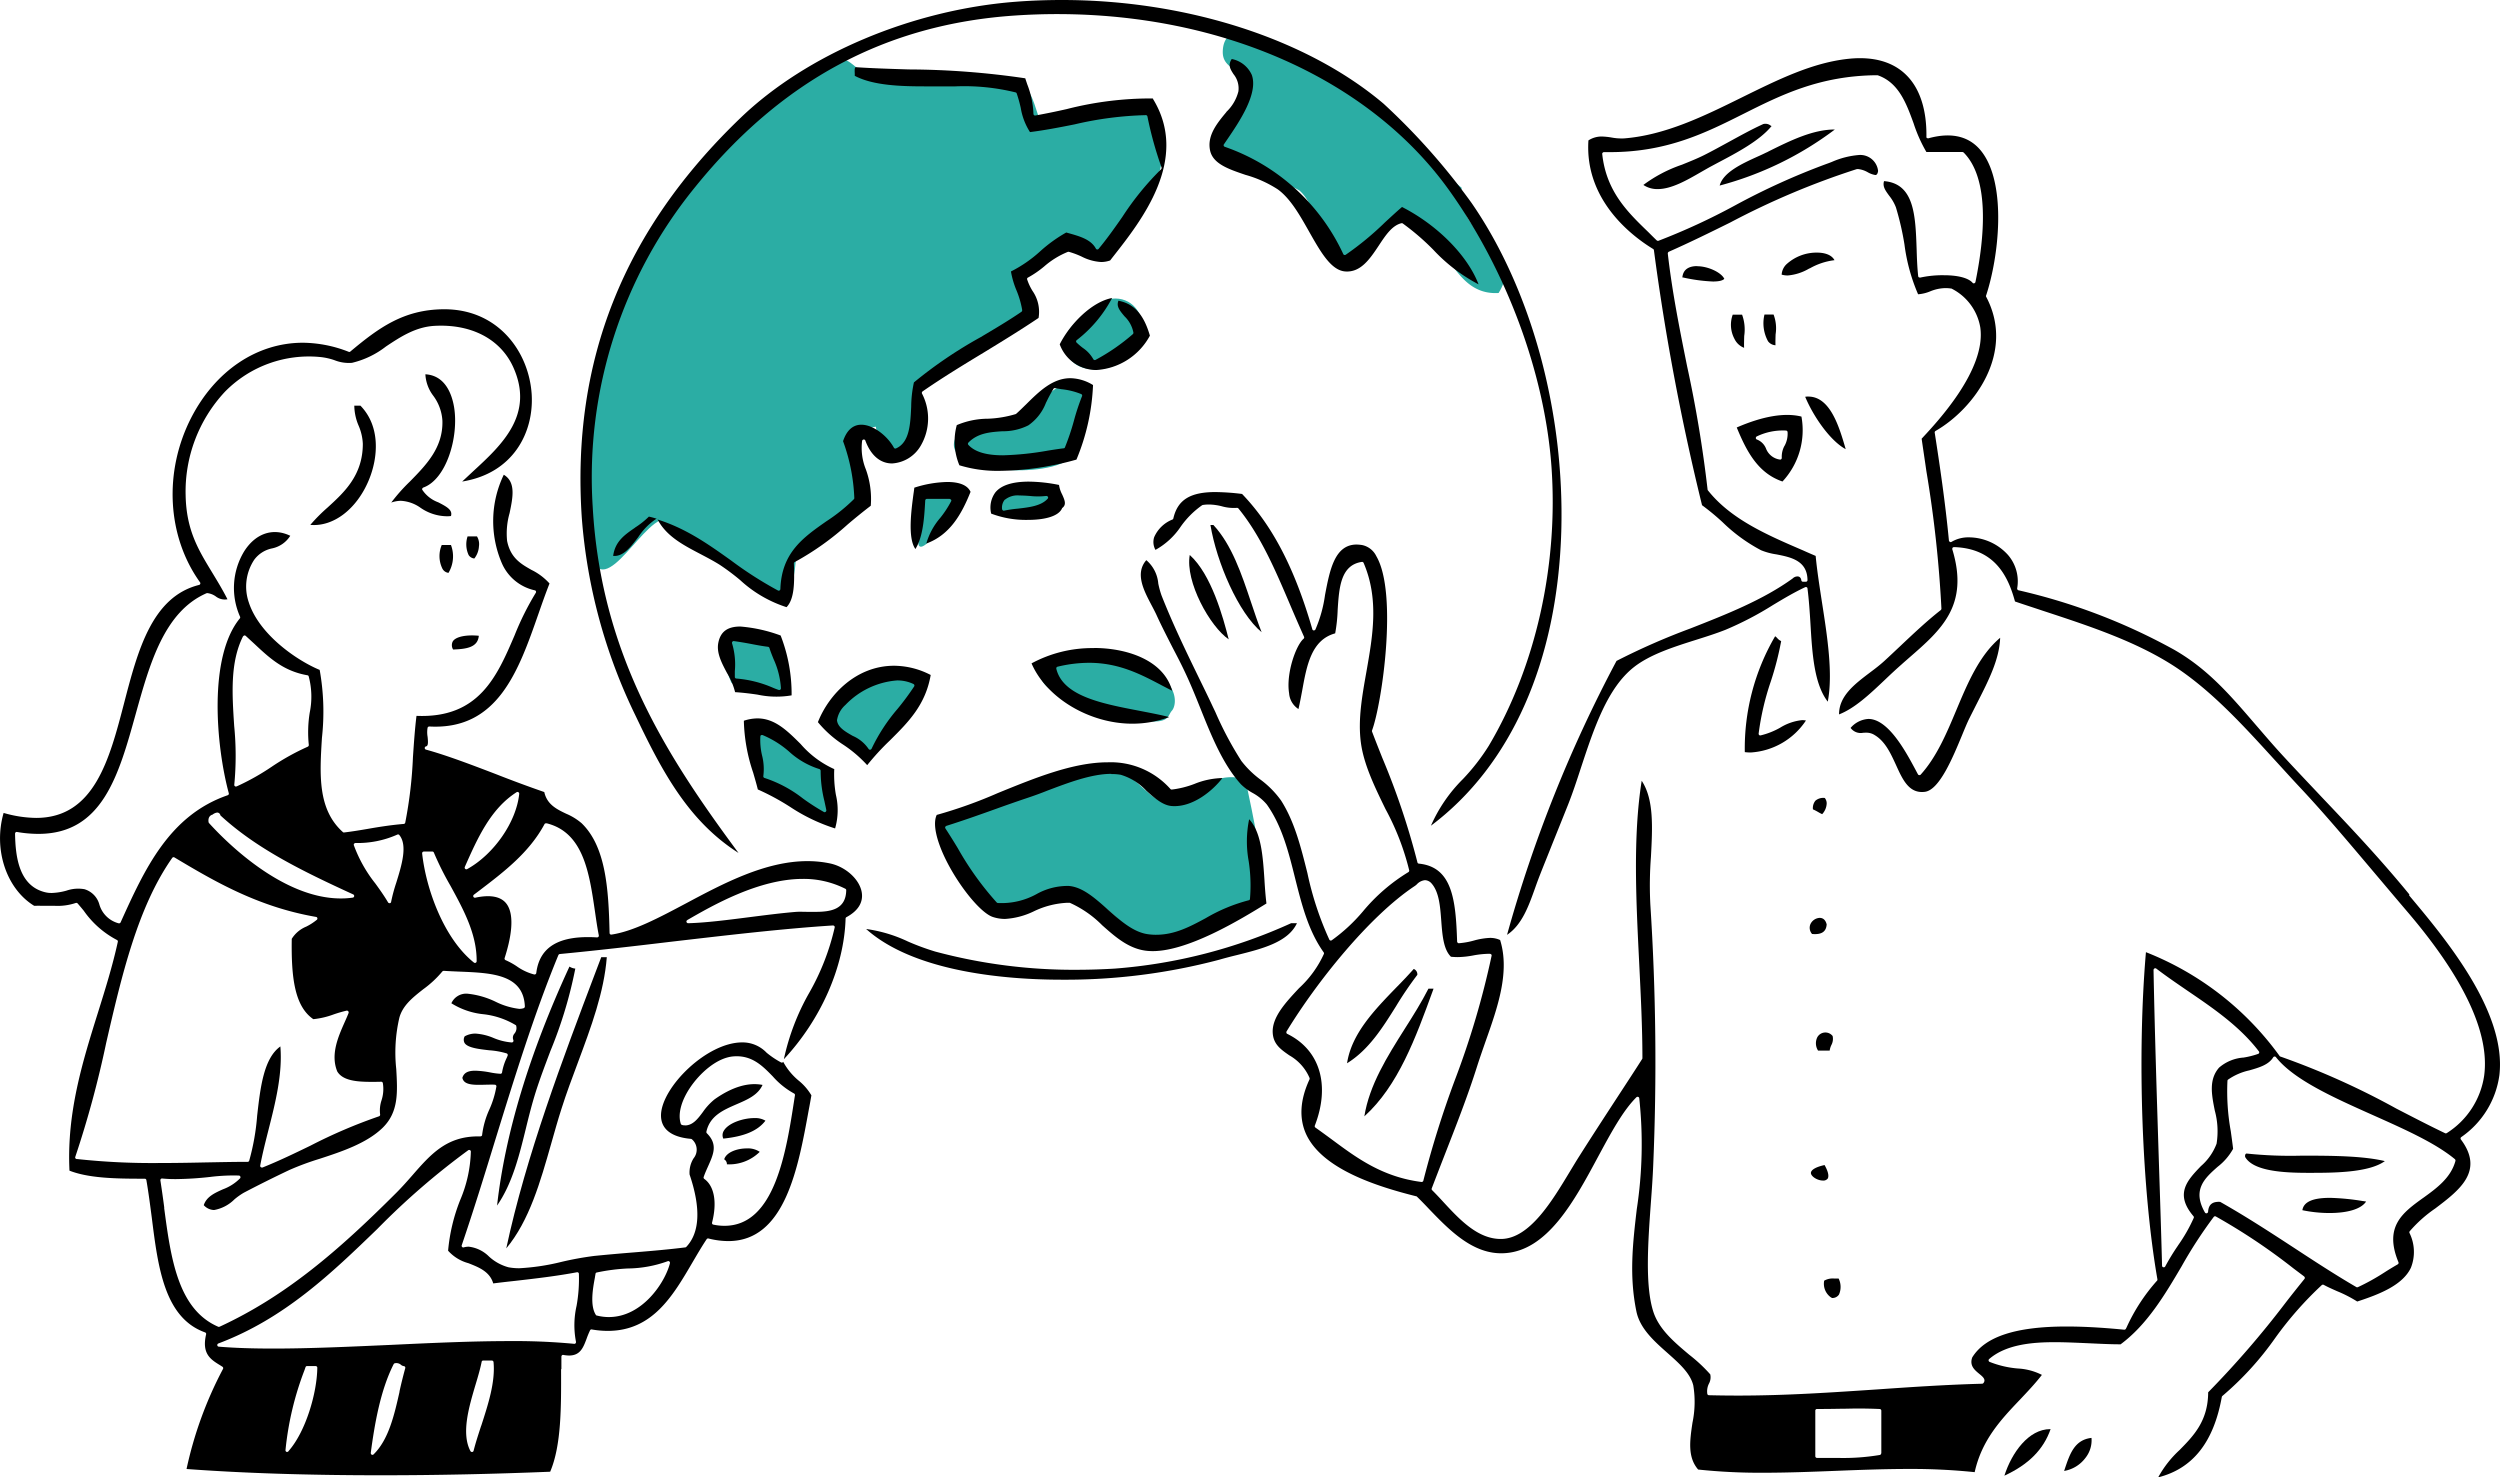 <svg xmlns="http://www.w3.org/2000/svg" width="320.939" height="189.641" viewBox="0 0 320.939 189.641">
    <path data-name="パス 643" d="M138.852 36.209c-6.1.365-6.6-7.666-11.681-9.491-3.924.654-4.259 6.206-8.031 5.476-3.042-.578-3.24-6.86-5.841-9.126-3.24-2.038-9.887-1.582-10.586-5.111-.624-3.133 3.422-5.248 4.381-8.4-.943-2.16-3.727-1.916-3.65-4.381.122-4.2 5.628-2.373 7.3.365a3 3 0 0 1 2.555 0c8.046 4.609 13.78 11.529 20.808 17.157-.822 6.484 8.293 7.822 4.745 13.511z" transform="translate(53.531 1.406)" style="fill:#2bada4;fill-rule:evenodd"/>
    <path data-name="パス 644" d="M106.061 8.74c.913 1.156 1.217 2.92 1.825 4.381 4.593-.517 8.153-2.069 13.507-1.825 5.81 6.829-1.749 14.252-4.746 18.982-2.723.167-3.879-1.232-5.476-2.19-2.282 1.369-4.32 2.981-6.571 4.381.228 1.719 1.384 2.51 1.46 4.381-3.346 4.928-9.811 6.738-13.872 10.951 3.1 6.51-4.487 11.955-5.476 4.381-1.293.167-1.993.928-2.92 1.46-.472 3.6 1.719 5.111 1.1 7.666-.852 3.438-6.434 3.97-8.4 6.571-.2 10.875-4.806 4-10.221.73-2.571-1.567-5.932-1.993-7.3-4.381-3.483 1.7-8.594 12.807-9.491.73-1.491-20.245 5.4-37.006 16.792-47.821 4.973-4.716 8.775-9.462 15.328-12.048 1.338-.532 2.373.913 3.65 1.825 7.027.517 14.8.289 20.808 1.825z" transform="translate(25.725 2.592)" style="fill:#2bada4;fill-rule:evenodd"/>
    <path data-name="パス 645" d="M95.844 25.218c2.555-.274 4.152 1.9 4.015 4.381-.274 5.171-11.088 7.1-9.856.365.259-1.4 4.487-4.593 5.841-4.746z" transform="translate(46.893 13.127)" style="fill:#2bada4;fill-rule:evenodd"/>
    <path data-name="パス 646" d="M97.473 33.464c-.928 2.814 1.1 6.358-2.555 8.761-3.711 2.434-18.237 1.323-13.507-4.015 2.282-1.08 4.3-.319 7.3-.365 2.479-1.688 4.73-7.681 8.761-4.381z" transform="translate(41.979 16.927)" style="fill:#2bada4;fill-rule:evenodd"/>
    <path data-name="パス 647" d="M68.94 60.623c-1.947 1.171-5.43.608-6.936-.73-.806-1.84-1.4-4.426-.365-6.206 3.726-1.825 9.096 2.069 7.301 6.936z" transform="translate(31.878 27.733)" style="fill:#2bada4;fill-rule:evenodd"/>
    <path data-name="パス 648" d="M81.407 58.406c-1.673 2.783-3.27 6.054-5.841 8.457-1.247 1.171-5.566-2.282-5.476-4.442.106-2.738 8.685-8.426 11.316-4.015z" transform="translate(36.568 29.585)" style="fill:#2bada4;fill-rule:evenodd"/>
    <path data-name="パス 649" d="M66.74 61.369c.608 5 8.624 2.373 6.571 11.256-2.205 1.323-3.148-2.053-4.746-2.981-1.08-.624-2.479-.365-3.285-1.1-1.491-1.354-2.084-3.879-2.19-6.571.639-1.065 1.688-.867 3.65-.593z" transform="translate(32.921 31.869)" style="fill:#2bada4;fill-rule:evenodd"/>
    <path data-name="パス 650" d="M107.945 69.206c3.894-.441 6.145-4.213 10.586-2.92.821 4.472 2.89 11.651 1.1 15.7-.9 2.008-8.974 6.282-12.046 5.841-3.65-.517-6.708-6.4-10.951-6.936-3.012-.38-6.358 2.327-9.491 1.825-2.494-.4-9-7.575-7.666-10.586.943-2.1 5.384-2.936 9.491-4.015 3.955-1.034 8.214-3.711 12.046-3.285 3.022.33 4.665 3.616 6.931 4.376z" transform="translate(41.363 33.752)" style="fill:#2bada4;fill-rule:evenodd"/>
    <path data-name="パス 651" d="m77.47 41.62 6.069.3s-6.069 8.928-6.069 5.993z" transform="translate(40.414 21.685)" style="fill:#2bada4;fill-rule:evenodd"/>
    <path data-name="パス 652" d="M84.18 44.355s-.426-2.783 2.023-3.012a24.263 24.263 0 0 1 5.111.183v1.719a8.219 8.219 0 0 1-7.134 1.11z" transform="translate(43.895 21.505)" style="fill:#2bada4;fill-rule:evenodd"/>
    <path data-name="パス 653" d="M88.32 56.634a16.625 16.625 0 0 1 11.453-.487c5.993 2.084 5.552 5.491 4.882 6.251-.669.745-.167 1.977-5.065 1.08-4.912-.897-14.084-3.802-11.27-6.844z" transform="translate(45.793 28.832)" style="fill:#2bada4;fill-rule:evenodd"/>
    <g data-name="グループ 382">
        <path data-name="パス 654" d="M200.429 68.279c.456-15.347-3.848-31.135-11.514-42.223a84.217 84.217 0 0 0-11.286-12.732C167.773 4.974 152.319 0 136.303 0c-1.993 0-4 .076-5.962.228-13.264 1.034-26.782 6.738-35.273 14.906C80.01 29.6 73.348 46.376 74.686 66.438a70 70 0 0 0 6.921 25.477c3.422 7.194 6.8 13.507 13.2 17.583C85.47 96.9 77.135 83.915 76.086 65.008a59 59 0 0 1 13.187-41.037C100.359 10.282 113.777 3.1 130.31 1.993a80.166 80.166 0 0 1 5.4-.183c21.325 0 40.124 8.426 50.27 22.541 7.392 10.282 12.32 23.561 13.187 35.516.913 12.655-2.023 25.751-8.061 35.9a26.6 26.6 0 0 1-3.3 4.244 19.474 19.474 0 0 0-4.108 5.989c10.3-7.727 16.229-21.1 16.731-37.736z"/>
        <path data-name="パス 655" d="M157.445 14.374c-1.171 1.415-2.51 3.012-2.1 4.943.365 1.719 2.388 2.4 4.548 3.133a15.013 15.013 0 0 1 4.137 1.856c1.643 1.186 2.86 3.361 4.046 5.46 1.43 2.525 2.783 4.928 4.593 5.08 1.993.167 3.179-1.582 4.32-3.3.882-1.338 1.719-2.6 2.92-2.89h.046a.164.164 0 0 1 .122.03 31.161 31.161 0 0 1 3.924 3.377 21.666 21.666 0 0 0 5.81 4.441c-1.4-3.681-5.263-7.605-9.826-9.932-.745.639-1.46 1.308-2.175 1.962a38.727 38.727 0 0 1-5.05 4.168.249.249 0 0 1-.183.03.216.216 0 0 1-.137-.122 26.255 26.255 0 0 0-15.21-13.765.242.242 0 0 1-.137-.137.194.194 0 0 1 .03-.183c.137-.2.289-.426.456-.669 1.491-2.19 3.985-5.856 3.118-8.244a3.578 3.578 0 0 0-2.571-2.038c-.517.776-.2 1.278.228 1.947a2.878 2.878 0 0 1 .624 2.221 5.473 5.473 0 0 1-1.551 2.631z"/>
        <path data-name="パス 656" d="m309.301 114.822-.639-.776c-3.62-4.35-7.179-8.107-10.632-11.742-1.643-1.749-3.361-3.544-5.065-5.4-1.217-1.323-2.312-2.616-3.392-3.863-3.285-3.818-6.115-7.134-10.434-9.613a76.716 76.716 0 0 0-20.017-7.651.23.23 0 0 1-.167-.243 5.179 5.179 0 0 0-1.186-4.3 6.808 6.808 0 0 0-4.974-2.251 4.251 4.251 0 0 0-2.266.578.183.183 0 0 1-.213 0 .235.235 0 0 1-.122-.167c-.472-4.943-1.186-9.75-1.825-13.856a.216.216 0 0 1 .107-.213c4.974-2.86 10.282-10.084 6.495-17.233a.164.164 0 0 1 0-.167c1.658-5.05 2.616-14.069-.456-18.3-1.506-2.084-3.863-2.723-6.951-1.871a.357.357 0 0 1-.183-.03.163.163 0 0 1-.076-.167c.046-3.422-.821-6.145-2.525-7.864-1.719-1.749-4.259-2.479-7.468-2.145-4.639.487-9.035 2.662-13.7 4.959-4.837 2.388-9.841 4.852-15.149 5.263a7.138 7.138 0 0 1-1.612-.122 8.673 8.673 0 0 0-1.217-.122 3.074 3.074 0 0 0-1.719.5c-.5 7.7 5.628 12.305 8.3 13.933a.22.22 0 0 1 .106.152 304.221 304.221 0 0 0 6.18 32.746 30.524 30.524 0 0 1 2.647 2.19 21.251 21.251 0 0 0 4.928 3.59 8.279 8.279 0 0 0 1.977.532c1.856.365 3.955.791 3.985 3.3a.208.208 0 0 1-.213.213h-.365a.213.213 0 0 1-.213-.183c-.046-.319-.213-.5-.5-.5a.879.879 0 0 0-.608.259c-3.8 2.753-8.548 4.624-13.126 6.419a87.359 87.359 0 0 0-9.491 4.168 173.964 173.964 0 0 0-14.054 35.166c1.916-1.278 2.768-3.681 3.6-6.008.2-.563.4-1.11.608-1.643.5-1.278 1.049-2.616 1.582-3.97.684-1.7 1.384-3.438 2.069-5.156.563-1.43 1.08-2.981 1.612-4.624 1.673-5.065 3.392-10.3 6.845-12.99 2.053-1.6 5.019-2.555 7.909-3.468 1.354-.426 2.647-.837 3.833-1.308a41.753 41.753 0 0 0 6.115-3.194c1.369-.821 2.677-1.6 4.092-2.266a.226.226 0 0 1 .2 0 .187.187 0 0 1 .106.167c.183 1.445.289 3 .38 4.517.228 3.8.456 7.712 2.221 10.008.684-3.574-.046-8.3-.761-12.868-.319-2.084-.624-4.046-.791-5.841-.532-.228-1.065-.456-1.6-.7-4.563-1.962-9.278-3.985-12.229-7.712a.164.164 0 0 1-.046-.106 159.833 159.833 0 0 0-2.631-15.834c-.928-4.624-1.9-9.4-2.479-14.465a.268.268 0 0 1 .122-.228c2.692-1.186 5.339-2.494 7.894-3.757a100.411 100.411 0 0 1 16.214-6.845 1 1 0 0 1 .213-.015 3.184 3.184 0 0 1 1.232.411 2.859 2.859 0 0 0 .958.35c.091 0 .289 0 .365-.517a2.3 2.3 0 0 0-2.418-2.053 10.769 10.769 0 0 0-3.5.882c-.259.106-.517.2-.73.274a89.466 89.466 0 0 0-11.7 5.308 82.564 82.564 0 0 1-9.841 4.548.247.247 0 0 1-.228-.046c-.365-.35-.715-.7-1.08-1.065-2.647-2.555-5.4-5.217-5.917-10.024a.181.181 0 0 1 .061-.167.218.218 0 0 1 .167-.076h.776c7.331 0 12.305-2.494 17.127-4.913s9.811-4.913 17.142-4.959h.076c2.707.928 3.681 3.59 4.624 6.175a18.792 18.792 0 0 0 1.643 3.681h4.624a.332.332 0 0 1 .152.061c3.377 3.377 2.692 10.906 1.521 16.625a.239.239 0 0 1-.152.167.188.188 0 0 1-.213-.061c-.548-.624-1.871-.973-3.7-.973a13.332 13.332 0 0 0-3.012.3.386.386 0 0 1-.183-.03.2.2 0 0 1-.091-.152c-.122-1.11-.167-2.312-.2-3.468-.152-4.32-.289-8.411-4.183-8.731-.213.7.183 1.217.669 1.886a5.594 5.594 0 0 1 .852 1.475 36.053 36.053 0 0 1 1.1 4.776 23.638 23.638 0 0 0 1.749 6.388 4.934 4.934 0 0 0 1.567-.38 5.4 5.4 0 0 1 1.916-.411 4.739 4.739 0 0 1 .791.061c.03 0 .061 0 .076.03a6.859 6.859 0 0 1 3.635 4.959c.761 5.384-5.4 12-7.529 14.282.2 1.4.411 2.783.608 4.168a153.862 153.862 0 0 1 1.932 17.644.281.281 0 0 1-.076.183c-1.719 1.339-3.483 3-5.187 4.609-.7.654-1.4 1.323-2.1 1.962-.548.5-1.171.973-1.84 1.475-1.947 1.475-3.955 3-3.939 5.354 2.023-.791 3.909-2.571 5.9-4.457.684-.654 1.4-1.323 2.145-1.977.3-.274.608-.532.913-.806 4.168-3.62 7.772-6.753 5.582-13.948a.3.3 0 0 1 .03-.2.265.265 0 0 1 .183-.091c5.278.167 6.966 3.8 7.833 6.981 1.156.4 2.342.776 3.514 1.171 6.16 2.023 12.533 4.107 17.6 7.59 4.487 3.088 8.366 7.347 12.123 11.468 1.065 1.156 2.145 2.358 3.24 3.529 3.179 3.377 6.373 7.179 9.765 11.195 1.339 1.582 2.707 3.209 4.122 4.867 7.255 8.5 10.586 15.575 9.871 21.02a10.519 10.519 0 0 1-4.806 7.407.214.214 0 0 1-.213.015c-2.129-1.019-4.228-2.114-6.267-3.164a98.4 98.4 0 0 0-14.876-6.677c-.046 0-.076-.046-.106-.076a38.579 38.579 0 0 0-17.157-13.324c-1.141 13.263-.532 30.481 1.475 42 0 .076 0 .137-.061.183a23.692 23.692 0 0 0-3.894 5.978l-.091.183a.243.243 0 0 1-.213.122c-1.856-.183-4.639-.411-7.392-.411-6.51 0-10.48 1.293-12.123 3.97-.38 1.065.319 1.627.928 2.129.411.335.882.715.5 1.171a.244.244 0 0 1-.167.076c-4.593.122-9.1.426-13.461.73-5.719.38-11.621.791-17.826.791-1.278 0-2.54-.015-3.772-.046a.213.213 0 0 1-.213-.183 2.189 2.189 0 0 1 .213-1.308 1.694 1.694 0 0 0 .167-1.186 20.013 20.013 0 0 0-2.707-2.525c-1.9-1.6-3.879-3.255-4.609-5.537-1.065-3.346-.684-8.807-.3-14.085.122-1.627.228-3.148.289-4.609a313.657 313.657 0 0 0-.365-33.554 48.218 48.218 0 0 1 .076-6.114c.2-3.787.4-7.377-1.186-9.78-1.141 7.179-.715 15.454-.319 23.454.2 4.061.411 8.259.411 12.138a.183.183 0 0 1-.03.122c-.867 1.369-1.916 2.966-3.057 4.715-1.506 2.312-3.209 4.913-4.974 7.7-.4.624-.806 1.308-1.232 2.008-2.312 3.833-5.171 8.609-8.807 8.685h-.091c-2.966 0-5.308-2.525-7.362-4.746-.5-.548-.989-1.065-1.445-1.521a.212.212 0 0 1-.047-.229 739.18 739.18 0 0 1 1.627-4.213c1.46-3.742 2.981-7.605 4.2-11.468.335-1.05.715-2.129 1.08-3.179 1.551-4.381 3.149-8.913 1.871-13.02a3.051 3.051 0 0 0-1.308-.274 9.04 9.04 0 0 0-2.038.335 10.228 10.228 0 0 1-1.947.35.176.176 0 0 1-.152-.061.29.29 0 0 1-.076-.152c-.167-5.415-.639-9.582-4.913-10.008a.194.194 0 0 1-.183-.167 95.234 95.234 0 0 0-4.517-13.431c-.441-1.11-.882-2.221-1.308-3.346a.259.259 0 0 1 0-.152c1.278-3.453 3.331-17.629.548-22.374a2.615 2.615 0 0 0-1.84-1.43 5.7 5.7 0 0 0-.684-.061c-2.829 0-3.453 3.285-4.061 6.48a16.871 16.871 0 0 1-1.232 4.426.243.243 0 0 1-.213.122.2.2 0 0 1-.183-.152c-2.251-7.8-5.126-13.324-9.02-17.37a29.683 29.683 0 0 0-3.422-.243c-3.24 0-4.852 1-5.4 3.377a.2.2 0 0 1-.122.152 4.277 4.277 0 0 0-2.342 2.266 2.056 2.056 0 0 0 .167 1.627 9.352 9.352 0 0 0 3.24-2.981 11.27 11.27 0 0 1 2.753-2.753c.03 0 .046-.03.076-.03a5.23 5.23 0 0 1 .821-.061 7.236 7.236 0 0 1 1.627.228 5.566 5.566 0 0 0 1.947.2.252.252 0 0 1 .183.076c2.86 3.483 4.776 8 6.632 12.351a237.061 237.061 0 0 0 1.795 4.122.216.216 0 0 1-.061.259c-.989.852-2.266 4.472-1.856 7a2.638 2.638 0 0 0 1.2 2.023c.183-.776.335-1.612.487-2.418.578-3.179 1.171-6.464 4.228-7.3a20.542 20.542 0 0 0 .319-3.012c.183-2.829.365-5.749 3.1-6.16a.213.213 0 0 1 .228.122c2.008 4.67 1.171 9.385.365 13.963-.563 3.179-1.1 6.175-.715 9.1.365 2.814 1.795 5.734 3.164 8.548a32.72 32.72 0 0 1 3.042 7.864.226.226 0 0 1-.106.228 23.3 23.3 0 0 0-5.841 5.05 21.891 21.891 0 0 1-4 3.7.211.211 0 0 1-.167.03.243.243 0 0 1-.137-.106 40.659 40.659 0 0 1-2.814-8.533c-.852-3.407-1.658-6.616-3.377-9.324a12.03 12.03 0 0 0-2.692-2.723 12.363 12.363 0 0 1-2.418-2.373 44.547 44.547 0 0 1-3.331-6.267l-.335-.7c-.593-1.278-1.217-2.54-1.84-3.818-1.612-3.316-3.27-6.738-4.73-10.434a11.169 11.169 0 0 1-.426-1.551 4.411 4.411 0 0 0-1.536-3c-1.491 1.7-.3 3.924.639 5.719.228.426.441.837.624 1.217.639 1.415 1.4 2.89 2.129 4.32.517.989 1.05 2.008 1.506 2.981.715 1.491 1.384 3.133 2.023 4.73 1.43 3.574 2.92 7.286 5.248 9.826a6.866 6.866 0 0 0 1.46 1.08 6.344 6.344 0 0 1 1.84 1.491c1.962 2.753 2.814 6.175 3.635 9.476.837 3.316 1.688 6.738 3.666 9.506a.225.225 0 0 1 .03.2 13.634 13.634 0 0 1-3.194 4.4c-1.719 1.84-3.5 3.742-3.377 5.749.091 1.46 1.034 2.114 2.129 2.875a6.062 6.062 0 0 1 2.6 2.905.312.312 0 0 1 0 .167c-1.247 2.677-1.369 5.08-.4 7.134 2.129 4.441 9.08 6.632 14.115 7.894a.125.125 0 0 1 .091.061c.487.471.989.989 1.491 1.521 2.662 2.768 5.7 5.917 9.658 5.719 5.567-.259 9.035-6.708 12.092-12.4 1.643-3.042 3.179-5.9 4.913-7.62a.212.212 0 0 1 .228-.046.2.2 0 0 1 .137.183 55.2 55.2 0 0 1-.319 14.237c-.517 4.4-.989 8.563-.046 13.126.456 2.19 2.251 3.787 3.985 5.324 1.506 1.339 2.936 2.6 3.316 4.168a13.06 13.06 0 0 1-.106 4.791c-.335 2.266-.654 4.411.73 6.008a75.271 75.271 0 0 0 8.35.411c3.072 0 6.251-.122 9.324-.243 3.088-.122 6.267-.243 9.369-.243a78.717 78.717 0 0 1 8.457.411c.913-4.137 3.392-6.769 5.8-9.293.958-1.019 1.962-2.069 2.829-3.194a7.723 7.723 0 0 0-3.1-.821 12.582 12.582 0 0 1-3.62-.852.219.219 0 0 1-.046-.365c2.221-1.916 5.673-2.16 8.426-2.16 1.415 0 2.905.076 4.335.137 1.354.061 2.768.137 4.107.137 3.407-2.525 5.673-6.343 7.848-10.039a57.515 57.515 0 0 1 4.107-6.312.213.213 0 0 1 .274-.061 77.541 77.541 0 0 1 9.978 6.677l1.354 1.019a.541.541 0 0 1 .091.152.218.218 0 0 1-.046.167c-.806 1-1.612 2.008-2.4 3.027a121.058 121.058 0 0 1-9.963 11.529c-.015 3.681-1.871 5.582-3.666 7.407a13.683 13.683 0 0 0-2.753 3.514c4.441-1.126 7.118-4.5 8.168-10.313a.247.247 0 0 1 .076-.137 39.674 39.674 0 0 0 6.769-7.423 45.468 45.468 0 0 1 5.993-6.814.234.234 0 0 1 .243-.03c.548.3 1.156.563 1.734.821a16.378 16.378 0 0 1 2.571 1.323c2.8-.913 5.825-2.084 6.89-4.335a5.509 5.509 0 0 0-.183-4.472.214.214 0 0 1 .03-.213 16.985 16.985 0 0 1 3.27-2.92c3.118-2.358 6.343-4.806 3.3-8.868a.219.219 0 0 1 .046-.3 11.569 11.569 0 0 0 4.9-7.97c.928-8.107-6.905-17.477-11.59-23.059zm-126.576 36.747a.228.228 0 0 1-.213.167h-.03c-5-.639-8.274-3.057-11.453-5.415-.7-.517-1.43-1.049-2.16-1.567a.217.217 0 0 1-.076-.259c2.008-5.2.654-9.719-3.544-11.773a.194.194 0 0 1-.106-.137.3.3 0 0 1 .015-.167c3.818-6.282 10.6-14.8 16.488-18.693a2.329 2.329 0 0 0 .243-.2 1.631 1.631 0 0 1 1.049-.532 1.166 1.166 0 0 1 .821.4c.989 1.1 1.126 2.981 1.262 4.791s.274 3.7 1.247 4.639a8.8 8.8 0 0 0 .882.046 11.579 11.579 0 0 0 1.977-.213 11.977 11.977 0 0 1 2.038-.213h.106a.471.471 0 0 1 .167.076.2.2 0 0 1 .046.183 108.4 108.4 0 0 1-4.7 15.91 126.563 126.563 0 0 0-4.059 12.945zm58.772 35a.228.228 0 0 1-.167.213 28.247 28.247 0 0 1-5.384.38h-2.692a.221.221 0 0 1-.213-.228v-5.841a.208.208 0 0 1 .213-.213c1.2 0 2.145-.015 3-.03.761 0 1.46-.03 2.205-.03.913 0 1.825.015 2.844.061a.218.218 0 0 1 .213.213v5.476zm38.1-26.663a28.872 28.872 0 0 0-1.628 2.662.2.2 0 0 1-.2.122h-.046a.211.211 0 0 1-.167-.2c-.106-4.152-.259-8.7-.411-13.415-.259-8.183-.532-16.625-.684-24.549a.237.237 0 0 1 .122-.2.206.206 0 0 1 .228.015c1.308 1 2.723 1.962 4.076 2.89 3.285 2.236 6.662 4.548 9.1 7.742a.166.166 0 0 1 .03.183.186.186 0 0 1-.122.137 10.848 10.848 0 0 1-1.871.472 5.375 5.375 0 0 0-3.149 1.293c-1.339 1.536-.958 3.468-.548 5.521a10.1 10.1 0 0 1 .228 4.244 7.1 7.1 0 0 1-2.008 2.875c-1.749 1.825-3.407 3.559-.958 6.434a.208.208 0 0 1 .03.228 20.675 20.675 0 0 1-2.038 3.559zm31.485-6.13c-2.616 1.886-5.08 3.666-3.179 8.259a.219.219 0 0 1-.091.274c-.578.335-1.156.684-1.7 1.034a28.376 28.376 0 0 1-3.422 1.9c-.03 0-.061.015-.091.015a.145.145 0 0 1-.106-.03c-2.768-1.612-5.46-3.377-8.061-5.08-3.027-1.977-6.16-4.016-9.415-5.856-.989-.061-1.491.335-1.551 1.262a.225.225 0 0 1-.167.2.213.213 0 0 1-.243-.106c-1.673-2.92 0-4.411 1.628-5.856a7.488 7.488 0 0 0 1.993-2.312c-.091-.776-.2-1.536-.3-2.266a28.657 28.657 0 0 1-.426-6.464.211.211 0 0 1 .076-.152 7.607 7.607 0 0 1 2.723-1.186c1.278-.365 2.479-.715 3.072-1.673a.214.214 0 0 1 .35-.03c2.3 2.92 7.468 5.217 12.472 7.453 4.122 1.84 8 3.574 10.5 5.643a.251.251 0 0 1 .076.228c-.593 2.175-2.388 3.483-4.137 4.746z"/>
        <path data-name="パス 657" d="M81.516 67.746c-1.308.9-2.555 1.749-2.8 3.62 1.308.106 2.236-1.126 3.209-2.4a8.235 8.235 0 0 1 2.3-2.342.116.116 0 0 0 .076-.03 9.666 9.666 0 0 0-1-.274 10.737 10.737 0 0 1-1.804 1.426z"/>
        <path data-name="パス 658" d="M148.091 12.639a43.464 43.464 0 0 0-11.164 1.369 93.156 93.156 0 0 1-4.015.821.218.218 0 0 1-.167-.046.244.244 0 0 1-.076-.167 11.645 11.645 0 0 0-.806-3.818c-.076-.243-.167-.487-.243-.745a104.859 104.859 0 0 0-14.953-1.14c-2.494-.076-4.852-.152-6.8-.289-.137.015-.167.243-.137.791v.319c2.359 1.248 5.916 1.354 9.066 1.354h3.863a27.582 27.582 0 0 1 7.727.776.206.206 0 0 1 .137.137 17.469 17.469 0 0 1 .517 1.856 8.211 8.211 0 0 0 1.186 3.1c1.84-.228 3.818-.608 5.719-.989a44.5 44.5 0 0 1 9.157-1.186.211.211 0 0 1 .2.167 46.843 46.843 0 0 0 1.81 6.54.245.245 0 0 1-.061.243 36.416 36.416 0 0 0-4.975 6.122c-.958 1.369-1.962 2.8-3.042 4.092a.185.185 0 0 1-.183.076.187.187 0 0 1-.167-.106c-.639-1.186-2.069-1.582-3.59-2.008l-.213-.061a18.588 18.588 0 0 0-3.3 2.373 16.874 16.874 0 0 1-3.8 2.631 11.039 11.039 0 0 0 .715 2.434 11.72 11.72 0 0 1 .73 2.525.276.276 0 0 1-.091.213c-1.688 1.156-3.5 2.221-5.263 3.27a56.252 56.252 0 0 0-8.548 5.8 15.3 15.3 0 0 0-.35 3.133c-.106 2.251-.213 4.578-1.947 5.339a.214.214 0 0 1-.274-.091c-.761-1.415-2.586-2.951-4.183-2.951-1.08 0-1.886.73-2.342 2.114a23.855 23.855 0 0 1 1.445 7.3.2.2 0 0 1-.061.152 22.01 22.01 0 0 1-3.544 2.844c-2.951 2.069-5.734 4.015-5.886 8.685a.232.232 0 0 1-.106.183.212.212 0 0 1-.213 0 48.819 48.819 0 0 1-6.008-3.848c-2.814-2.008-5.719-4.092-9.446-5.263.015.015.03.046.046.061 1.141 2.129 3.331 3.255 5.445 4.365.837.441 1.719.9 2.51 1.4a28.933 28.933 0 0 1 2.6 1.947 15.968 15.968 0 0 0 5.962 3.483c1.019-1.049 1.034-3.164.943-5.6a.2.2 0 0 1 .122-.2 35.619 35.619 0 0 0 6.784-4.822 75.8 75.8 0 0 1 2.966-2.4 11.133 11.133 0 0 0-.639-4.685 7.3 7.3 0 0 1-.472-3.65.229.229 0 0 1 .2-.167.2.2 0 0 1 .213.137c.7 1.9 1.916 2.936 3.438 2.936a4.562 4.562 0 0 0 3.666-2.266 6.925 6.925 0 0 0 .167-6.708.238.238 0 0 1 .076-.274c2.525-1.749 5.217-3.392 7.833-4.974 2.342-1.43 4.776-2.92 7.058-4.457a4.709 4.709 0 0 0-.776-3.468 6.8 6.8 0 0 1-.684-1.46.2.2 0 0 1 .106-.259 12.821 12.821 0 0 0 2.1-1.445 10.774 10.774 0 0 1 3.027-1.856h.122a10.89 10.89 0 0 1 1.627.608 6.285 6.285 0 0 0 2.51.7 3.486 3.486 0 0 0 1.156-.2l.319-.411c3.726-4.73 9.947-12.609 5.156-20.366z"/>
        <path data-name="パス 659" d="M227.245 16.077a1.091 1.091 0 0 0-.882-.152c-1.475.669-2.981 1.506-4.457 2.312-1.034.563-2.1 1.156-3.164 1.688-.913.456-1.886.837-2.814 1.217a17.928 17.928 0 0 0-4.959 2.6 3.187 3.187 0 0 0 1.84.532c1.78 0 3.772-1.156 5.537-2.175.456-.259.9-.517 1.293-.73l.882-.472c2.54-1.338 5.4-2.86 6.905-4.715a2.04 2.04 0 0 1-.183-.091z"/>
        <path data-name="パス 660" d="M226.788 19.561a29.2 29.2 0 0 1-1.171.548c-1.977.9-4.4 2.008-4.852 3.711a42.715 42.715 0 0 0 14.784-7.194h-.03c-2.783 0-5.673 1.415-8.457 2.8l-.259.137z"/>
        <path data-name="パス 661" d="M232.31 34.466a8.441 8.441 0 0 1 3.194-1.065c-.471-.882-1.7-.973-2.251-.973a5.729 5.729 0 0 0-3.939 1.521 2.017 2.017 0 0 0-.593 1.308 2.757 2.757 0 0 0 .791.106 6.459 6.459 0 0 0 2.783-.913z"/>
        <path data-name="パス 662" d="M217.86 34.162c-.806 0-1.78.259-1.886 1.46h.091a21.437 21.437 0 0 0 3.833.517c.761 0 1.278-.122 1.46-.35-.4-.821-2.084-1.612-3.483-1.612z"/>
        <path data-name="パス 663" d="M143.588 38.589c-.3.7.106 1.232.776 2.023a3.916 3.916 0 0 1 1.141 2.1.252.252 0 0 1-.076.183 25.792 25.792 0 0 1-4.795 3.309.165.165 0 0 1-.167 0 .174.174 0 0 1-.119-.1 4.237 4.237 0 0 0-1.323-1.43 8.708 8.708 0 0 1-.821-.7.218.218 0 0 1-.061-.152.211.211 0 0 1 .076-.152 16.579 16.579 0 0 0 4.548-5.415c-2.6.487-5.4 3.316-6.723 5.947a5 5 0 0 0 4.685 3.3 8.4 8.4 0 0 0 6.89-4.411c-.791-2.723-2.008-4.076-4.031-4.487z"/>
        <path data-name="パス 664" d="M72.07 175.754v-1.6a.244.244 0 0 1 .076-.167.19.19 0 0 1 .183-.046 4.246 4.246 0 0 0 .715.076c1.445 0 1.825-1 2.266-2.175a11.137 11.137 0 0 1 .441-1.065.2.2 0 0 1 .228-.106 12.071 12.071 0 0 0 2.038.183c5.749 0 8.366-4.487 10.906-8.837.608-1.034 1.186-2.023 1.795-2.936a.217.217 0 0 1 .228-.091 10.447 10.447 0 0 0 2.555.335c7.27 0 8.959-9.354 10.328-16.868.122-.624.228-1.247.335-1.84a7.01 7.01 0 0 0-1.627-1.886 8.221 8.221 0 0 1-1.993-2.418.183.183 0 0 1-.076.076.226.226 0 0 1-.2 0 11.249 11.249 0 0 1-1.856-1.247 4.264 4.264 0 0 0-3.133-1.323c-4.533 0-10.252 5.673-10.419 9.233-.076 1.825 1.247 2.92 3.833 3.149a.273.273 0 0 1 .137.061 1.749 1.749 0 0 1 .213 2.434 3.421 3.421 0 0 0-.517 2.084c1.46 4.3 1.323 7.453-.426 9.293a.188.188 0 0 1-.122.061c-2.053.259-4.152.441-6.373.624-1.7.137-3.468.289-5.308.472a40.17 40.17 0 0 0-4.2.761 28.513 28.513 0 0 1-5.445.821 7.51 7.51 0 0 1-1.369-.122 6.007 6.007 0 0 1-2.51-1.384 4.372 4.372 0 0 0-2.6-1.262 2.316 2.316 0 0 0-.639.091.213.213 0 0 1-.259-.274c1.506-4.426 2.936-9.05 4.3-13.507 2.464-7.97 5-16.214 8.107-23.743a.242.242 0 0 1 .183-.137c4.609-.441 9.476-1 14.191-1.567 7.073-.821 14.389-1.688 20.868-2.1a.252.252 0 0 1 .183.076.2.2 0 0 1 .046.183 30.651 30.651 0 0 1-3.255 8.366 29.857 29.857 0 0 0-3.27 8.548c4.776-5.126 7.742-11.864 7.925-18.054a.211.211 0 0 1 .106-.183c1.475-.791 2.16-1.871 1.977-3.133-.243-1.688-2.053-3.346-4.107-3.772a13.9 13.9 0 0 0-2.89-.289c-5.384 0-10.8 2.875-15.56 5.415-3.468 1.84-6.738 3.59-9.582 4.015a.21.21 0 0 1-.243-.213c-.122-5.719-.5-11.1-3.59-14.085a7.527 7.527 0 0 0-1.977-1.217c-1.217-.578-2.464-1.186-2.814-2.783a160.802 160.802 0 0 1-6.206-2.3c-3.133-1.2-6.373-2.434-8.989-3.149a.21.21 0 0 1-.152-.213.2.2 0 0 1 .167-.2c.289-.061.274-.517.2-1.232a3.35 3.35 0 0 1 0-1.171.229.229 0 0 1 .213-.152c8.791.487 11.453-7.118 14.024-14.48.472-1.354.928-2.647 1.415-3.879a7.617 7.617 0 0 0-2.327-1.749c-1.308-.745-2.677-1.506-3.118-3.711a9.508 9.508 0 0 1 .319-3.574c.426-2.038.821-3.985-.745-4.928a13.71 13.71 0 0 0-.274 11.3 6.014 6.014 0 0 0 4.233 3.535.2.2 0 0 1 .167.122.227.227 0 0 1-.015.2 35.844 35.844 0 0 0-2.723 5.46c-2.251 5.245-4.563 10.675-12.594 10.339-.213 1.7-.335 3.544-.456 5.308a55.439 55.439 0 0 1-.989 8.4.213.213 0 0 1-.2.167c-1.627.137-3.164.38-4.639.639-.973.167-1.977.335-3.012.456a.181.181 0 0 1-.167-.061c-3.24-2.92-2.966-7.362-2.677-12.077A30.413 30.413 0 0 0 41.039 86c-2.844-1.171-7.742-4.487-9.1-8.67a6.232 6.232 0 0 1 .7-5.476 3.779 3.779 0 0 1 2.251-1.445 3.632 3.632 0 0 0 2.373-1.627c-2.245-1.083-4.48-.29-5.93 2.017a9.07 9.07 0 0 0-.517 8.366.208.208 0 0 1-.03.228c-4.076 4.974-3.042 16.412-1.415 22.435a.212.212 0 0 1-.137.259c-7.544 2.6-10.693 9.567-13.75 16.321a.226.226 0 0 1-.259.122 3.5 3.5 0 0 1-2.464-2.4 2.83 2.83 0 0 0-1.916-1.977 4.612 4.612 0 0 0-2.312.183 7.881 7.881 0 0 1-1.9.3 3.262 3.262 0 0 1-.882-.106c-3.282-.831-3.769-4.453-3.818-7.511a.244.244 0 0 1 .076-.167.19.19 0 0 1 .183-.046 16.029 16.029 0 0 0 2.738.243c8.214 0 10.3-7.5 12.5-15.423 1.795-6.434 3.65-13.1 9.08-15.469.03 0 .076-.03.106-.015a2.307 2.307 0 0 1 1.11.441 1.88 1.88 0 0 0 1.475.35c-.654-1.293-1.338-2.4-1.993-3.483-1.764-2.905-3.285-5.4-3.377-9.856a18.771 18.771 0 0 1 5.05-13.309 15.1 15.1 0 0 1 12.335-4.441 8 8 0 0 1 1.734.4 4.988 4.988 0 0 0 2.236.335 11.405 11.405 0 0 0 4.365-2.1c1.856-1.232 3.787-2.51 6.236-2.647 4.715-.259 8.426 1.688 10.069 5.232 2.814 6.13-1.415 10.039-5.156 13.476q-.707.662-1.369 1.278c6.54-1.05 9.2-6.282 8.928-11.134-.319-5.46-4.259-10.982-11.21-10.982h-.167c-5.1.061-8.274 2.388-11.91 5.43a.184.184 0 0 1-.213.03 16.4 16.4 0 0 0-5.877-1.163c-5.886 0-11.24 3.6-14.343 9.643-3.544 6.921-3.1 15.21 1.141 21.112a.233.233 0 0 1 .03.2.229.229 0 0 1-.152.137c-6.069 1.521-7.879 8.457-9.628 15.18-1.886 7.242-3.833 14.728-11.297 14.728a15.454 15.454 0 0 1-4.168-.639c-1.338 4.624.319 9.719 3.924 11.925.517-.015 1.065 0 1.612 0h1.032a7.313 7.313 0 0 0 2.692-.365.237.237 0 0 1 .243.061c.259.3.532.624.791.943a11.933 11.933 0 0 0 4.244 3.742.207.207 0 0 1 .122.243c-.669 3.072-1.627 6.13-2.555 9.1-1.977 6.312-4.015 12.853-3.65 20.275 2.4.943 5.734 1.034 9.233 1.034h.426a.213.213 0 0 1 .213.183c.274 1.582.487 3.24.7 4.867.791 6.3 1.612 12.807 6.829 14.678a.212.212 0 0 1 .137.259c-.578 2.51.593 3.225 1.84 3.985l.259.167a.218.218 0 0 1 .076.274 49.671 49.671 0 0 0-4.685 12.853c7.194.532 15.575.806 24.9.806 7.027 0 14.358-.152 21.781-.456 1.445-3.392 1.415-8.35 1.4-13.157zm15.879-31.287a1.13 1.13 0 0 1-.38-.046.255.255 0 0 1-.167-.137c-.4-1.217.015-2.89 1.156-4.609 1.262-1.9 3.468-3.894 5.6-4.061 2.358-.183 3.711 1.2 5.035 2.555a10.1 10.1 0 0 0 2.738 2.205.215.215 0 0 1 .122.228l-.046.289c-1.065 6.951-2.51 16.473-9 16.473a6.73 6.73 0 0 1-1.43-.152.175.175 0 0 1-.137-.091.211.211 0 0 1-.03-.167c.669-2.6.289-4.7-1-5.613a.217.217 0 0 1-.076-.243c.167-.487.38-.958.578-1.4.7-1.567 1.247-2.8-.167-4.213a.225.225 0 0 1-.061-.2c.441-2.038 2.175-2.783 3.848-3.514 1.415-.608 2.768-1.186 3.361-2.494-1.84-.365-3.924.274-6.145 1.84a7.693 7.693 0 0 0-1.506 1.627c-.669.9-1.308 1.734-2.312 1.734zm-11.575 19.5.076-.441a.193.193 0 0 1 .152-.167 24.727 24.727 0 0 1 4-.517 15.45 15.45 0 0 0 5.1-.928.208.208 0 0 1 .228.03.224.224 0 0 1 .076.213c-.593 2.418-3.514 6.921-7.848 6.921a6.03 6.03 0 0 1-1.551-.2.133.133 0 0 1-.122-.091c-.761-1.2-.38-3.377-.106-4.822zm11.864-45.859c3.194-1.84 9.157-5.278 14.815-5.278a11.831 11.831 0 0 1 5.46 1.262.2.2 0 0 1 .122.2c-.046 2.434-1.932 2.768-3.955 2.768h-.867c-.563 0-1.11-.03-1.582 0-1.886.152-4 .426-6.038.684-2.738.35-5.552.715-7.848.776a.229.229 0 0 1-.213-.152.19.19 0 0 1 .106-.243zm-18.1-12.427c4.746 1.156 5.506 6.312 6.236 11.3.152 1.034.3 2.1.5 3.1a.255.255 0 0 1-.046.183.281.281 0 0 1-.183.076c-4.852-.3-7.377 1.186-7.8 4.563a.2.2 0 0 1-.091.152.173.173 0 0 1-.122.046h-.046a6.791 6.791 0 0 1-2.266-1.065 9.06 9.06 0 0 0-1.415-.776.221.221 0 0 1-.122-.274c.745-2.312 1.384-5.384.259-6.936-.7-.958-2.069-1.232-4.031-.806a.224.224 0 0 1-.243-.122.233.233 0 0 1 .061-.259l.684-.517c3.149-2.4 6.419-4.882 8.381-8.533a.2.2 0 0 1 .243-.106zm-10.465 5.6c1.627-3.666 3.3-7.453 6.647-9.582a.207.207 0 0 1 .228 0 .23.23 0 0 1 .106.213c-.365 3.59-3.225 7.742-6.677 9.658a.282.282 0 0 1-.106.03.218.218 0 0 1-.152-.061.21.21 0 0 1-.046-.243zm-5.44-1.889a.43.43 0 0 1 .167-.076h1.1a.217.217 0 0 1 .2.137 38.329 38.329 0 0 0 2.129 4.259c1.673 3.057 3.392 6.206 3.361 9.689a.237.237 0 0 1-.122.2c-.03 0-.061.015-.091.015a.245.245 0 0 1-.137-.046c-3.863-3.088-6.145-9.43-6.647-14.009a.181.181 0 0 1 .061-.167zm-8.776-1.08s.106-.091.167-.091a12.518 12.518 0 0 0 5.384-1.08.211.211 0 0 1 .259.061c1.08 1.323.3 3.879-.4 6.13a20.571 20.571 0 0 0-.654 2.434.194.194 0 0 1-.167.183H50s-.152-.03-.183-.106c-.5-.852-1.065-1.643-1.627-2.418a17.568 17.568 0 0 1-2.768-4.926.3.3 0 0 1 .03-.2zM31.201 81.699a.466.466 0 0 1 .152-.122.255.255 0 0 1 .183.046l1.141 1.049c1.916 1.795 3.727 3.483 6.784 4.015a.194.194 0 0 1 .167.137 10.116 10.116 0 0 1 .137 4.639 15.769 15.769 0 0 0-.122 4.168.236.236 0 0 1-.137.228 30.7 30.7 0 0 0-4.624 2.571 30.517 30.517 0 0 1-4.5 2.525c-.03 0-.061.015-.091.015a.168.168 0 0 1-.137-.046.2.2 0 0 1-.076-.2 39.086 39.086 0 0 0-.015-7.544c-.259-4.015-.548-8.153 1.141-11.5zm-3.925 22.887a1.165 1.165 0 0 1 .608-.274.421.421 0 0 1 .411.365c4.624 4.259 10.449 7.118 17.051 10.145a.215.215 0 0 1 .122.228.21.21 0 0 1-.183.183 10.288 10.288 0 0 1-1.536.106c-7.575 0-14.86-7.407-16.914-9.674a.306.306 0 0 1-.061-.122c-.091-.654.243-.882.487-.958zM9.833 148.799s-.122-.046-.152-.106a.2.2 0 0 1-.015-.183 130.669 130.669 0 0 0 3.97-14.647c1.977-8.563 4.031-17.416 8.472-23.728a.213.213 0 0 1 .289-.061c4.974 2.966 10.617 6.327 18.176 7.636a.194.194 0 0 1 .167.152.216.216 0 0 1-.061.213 7.243 7.243 0 0 1-1.369.882 3.942 3.942 0 0 0-1.856 1.567c-.076 4.989.365 8.655 2.768 10.313a10.5 10.5 0 0 0 2.6-.608 16.649 16.649 0 0 1 1.673-.487.236.236 0 0 1 .213.076.264.264 0 0 1 .046.213c-.152.4-.335.806-.532 1.247-.806 1.825-1.81 4.092-.928 6.267.7 1.186 2.51 1.339 4.365 1.339.411 0 .837 0 1.278-.015a.213.213 0 0 1 .213.183 4.69 4.69 0 0 1-.167 2.19 4.126 4.126 0 0 0-.183 1.84.216.216 0 0 1-.152.228 66.1 66.1 0 0 0-8.807 3.772c-1.977.958-4.015 1.947-6.145 2.8h-.076a.245.245 0 0 1-.137-.046.212.212 0 0 1-.076-.213c.274-1.475.654-2.966 1.05-4.533.9-3.544 1.825-7.21 1.536-10.754-2.145 1.536-2.571 5.278-2.981 8.9a29.6 29.6 0 0 1-1.019 5.765.21.21 0 0 1-.2.152c-1.886 0-3.742.046-5.521.076-2.1.046-4.076.076-6.084.076a89.371 89.371 0 0 1-10.328-.517zm11.256 6.251a146.27 146.27 0 0 0-.5-3.514.209.209 0 0 1 .061-.183.2.2 0 0 1 .183-.061 16.629 16.629 0 0 0 1.795.076 42.989 42.989 0 0 0 4.32-.274 24.36 24.36 0 0 1 3.726-.183.218.218 0 0 1 .152.35 5.978 5.978 0 0 1-2.205 1.415c-1.08.487-2.1.943-2.464 2.038a1.863 1.863 0 0 0 1.323.624 4.93 4.93 0 0 0 2.616-1.369 8.464 8.464 0 0 1 1.2-.852 161.672 161.672 0 0 1 5.856-2.92 35.522 35.522 0 0 1 3.863-1.43c2.844-.928 6.069-1.993 8.122-4 2.053-2.023 1.9-4.563 1.734-7.514a19.721 19.721 0 0 1 .4-6.616c.441-1.582 1.719-2.586 3.072-3.65a13.243 13.243 0 0 0 2.434-2.266.3.3 0 0 1 .183-.091c.7.046 1.43.076 2.145.106 3.985.167 8.107.335 8.274 4.472a.238.238 0 0 1-.137.213 1.736 1.736 0 0 1-.593.091 9.293 9.293 0 0 1-3-.9 10.77 10.77 0 0 0-3.681-1.05 2.086 2.086 0 0 0-2.023 1.232 9.514 9.514 0 0 0 4.088 1.405 10.236 10.236 0 0 1 4.168 1.4.16.16 0 0 1 .076.137 1.092 1.092 0 0 1-.244.963.79.79 0 0 0-.122.837.3.3 0 0 1-.03.2.237.237 0 0 1-.183.091 7.558 7.558 0 0 1-2.342-.578 7.134 7.134 0 0 0-2.327-.563 2.862 2.862 0 0 0-1.369.35.864.864 0 0 0-.03.837c.365.639 1.856.806 3.179.958a10.222 10.222 0 0 1 2.236.4.222.222 0 0 1 .122.289l-.106.259a7.037 7.037 0 0 0-.608 1.886.2.2 0 0 1-.213.183 9.828 9.828 0 0 1-1.354-.183 11.957 11.957 0 0 0-1.871-.213c-.958 0-1.46.274-1.658.913.137.639.715.9 2.053.9.274 0 .548 0 .821-.015.441 0 .9-.03 1.293 0a.187.187 0 0 1 .152.076.172.172 0 0 1 .046.167 12.1 12.1 0 0 1-.9 2.936 11.132 11.132 0 0 0-.928 3.255c0 .122-.091.183-.213.2h-.319c-4.046 0-6.084 2.312-8.426 5-.654.745-1.323 1.506-2.053 2.236-7.483 7.483-14.206 13.278-22.694 17.2-.03 0-.061.015-.091.015a.193.193 0 0 1-.091-.015c-5.2-2.251-6.084-8.868-6.936-15.271zm15.94 31.272a.43.43 0 0 1-.167.076.114.114 0 0 1-.076-.015.215.215 0 0 1-.137-.213 39.334 39.334 0 0 1 2.449-10.3l.122-.35a.21.21 0 0 1 .2-.152h1.1a.332.332 0 0 1 .152.061.2.2 0 0 1 .061.152c-.03 3.179-1.46 8.2-3.711 10.723zm14.264-7.663c-.684 3.027-1.4 6.145-3.331 8.046a.2.2 0 0 1-.152.061.193.193 0 0 1-.091-.015.268.268 0 0 1-.122-.228c.5-3.772 1.247-8.061 2.936-11.392a.242.242 0 0 1 .152-.122.907.907 0 0 1 .806.213.675.675 0 0 0 .335.152.21.21 0 0 1 .167.091.2.2 0 0 1 .03.183 61.605 61.605 0 0 0-.745 3.012zm10.48 4.365c-.365 1.126-.715 2.19-.973 3.209a.21.21 0 0 1-.183.167h-.03a.237.237 0 0 1-.2-.122c-1.186-2.282-.2-5.613.669-8.548.319-1.05.608-2.053.776-2.905a.2.2 0 0 1 .213-.167h1.1a.227.227 0 0 1 .213.2c.243 2.555-.684 5.415-1.582 8.183zm3.6-10.86c-4.746 0-10.054.243-15.195.487-5.111.228-10.389.472-15.073.472-2.707 0-5-.076-7.012-.243a.211.211 0 0 1-.2-.183.223.223 0 0 1 .14-.228c8.487-3.194 14.556-9.05 20.412-14.708a94.578 94.578 0 0 1 11.666-10.1.215.215 0 0 1 .213-.015.2.2 0 0 1 .122.183 16.978 16.978 0 0 1-1.354 6.191 23.121 23.121 0 0 0-1.567 6.54 5.346 5.346 0 0 0 2.6 1.6c1.354.532 2.753 1.08 3.194 2.6.943-.122 1.9-.228 2.875-.335 2.631-.3 5.369-.624 7.879-1.1a.218.218 0 0 1 .167.046.211.211 0 0 1 .076.152 19.434 19.434 0 0 1-.3 4.122 11.19 11.19 0 0 0-.076 4.593.231.231 0 0 1-.046.2.185.185 0 0 1-.183.076 81.134 81.134 0 0 0-8.335-.35z"/>
        <path data-name="パス 665" d="M223.899 44.638c-.015-.472 0-1 .015-1.506a5.575 5.575 0 0 0-.274-2.738h-1.2a3.822 3.822 0 0 0 .228 3.118 2.281 2.281 0 0 0 1.232 1.141z"/>
        <path data-name="パス 666" d="M227.929 44.322c-.015-.441 0-.928.015-1.4a5 5 0 0 0-.259-2.54h-1.171a4.8 4.8 0 0 0 .456 3.422 1.271 1.271 0 0 0 .959.518z"/>
        <path data-name="パス 667" d="M51.491 64.293a4.792 4.792 0 0 1 2.479.882 6.049 6.049 0 0 0 3.361 1.1 3.586 3.586 0 0 0 .563-.03c.228-.761-.487-1.171-1.643-1.764a4.16 4.16 0 0 1-2.038-1.6.164.164 0 0 1 0-.167.311.311 0 0 1 .122-.122c2.966-1.049 4.593-6.51 3.955-10.343-.259-1.521-1.065-4.046-3.681-4.2a4.952 4.952 0 0 0 1 2.738 5.958 5.958 0 0 1 1.186 3.24c.091 3.453-2.084 5.658-4.183 7.8a22.636 22.636 0 0 0-2.388 2.692 3.9 3.9 0 0 1 1.262-.228z"/>
        <path data-name="パス 668" d="M130.462 53.114s-.046.03-.076.046a14.149 14.149 0 0 1-3.559.593 10.315 10.315 0 0 0-4 .821 7.952 7.952 0 0 0 .335 5.156 16.683 16.683 0 0 0 5.217.715A37.55 37.55 0 0 0 138.19 59a27.771 27.771 0 0 0 2.129-9.569 5.715 5.715 0 0 0-2.906-.88c-2.282 0-4.015 1.7-5.689 3.361-.44.426-.851.837-1.262 1.202zm3.851-1.475a17.407 17.407 0 0 1 .928-1.719.2.2 0 0 1 .213-.091l.821.137a9.171 9.171 0 0 1 2.525.624.206.206 0 0 1 .106.274 28.824 28.824 0 0 0-1.049 3.179 30.6 30.6 0 0 1-1.144 3.388.178.178 0 0 1-.167.122c-.548.061-1.217.167-1.993.289a38.467 38.467 0 0 1-5.78.608c-2.175 0-3.635-.441-4.457-1.338a.212.212 0 0 1 0-.289c1.186-1.232 2.8-1.354 4.35-1.46a7.23 7.23 0 0 0 3.347-.758 6.22 6.22 0 0 0 2.282-2.951z"/>
        <path data-name="パス 669" d="M232.142 50.909a1.8 1.8 0 0 0-.4.03c1.065 2.555 3.225 5.658 5.2 6.723-.837-2.905-1.993-6.753-4.806-6.753z"/>
        <path data-name="パス 670" d="M39.825 67.381c3 .274 5.993-2.053 7.529-5.765 1.186-2.86 1.521-6.86-1.08-9.537h-.791a6.738 6.738 0 0 0 .563 2.586 6.606 6.606 0 0 1 .532 2.312c0 4.046-2.4 6.236-4.517 8.168a22.228 22.228 0 0 0-2.236 2.251z"/>
        <path data-name="パス 671" d="M222.956 54.878c1.262 3.057 2.707 5.856 5.871 6.936a9.675 9.675 0 0 0 2.434-8.335c-2.114-.533-4.944-.061-8.305 1.399zm6.13 2.358a2.91 2.91 0 0 0-.35 1.536.229.229 0 0 1-.061.167.2.2 0 0 1-.152.061 2.237 2.237 0 0 1-1.81-1.415 2.056 2.056 0 0 0-1.156-1.156.2.2 0 0 1-.151-.183.23.23 0 0 1 .106-.213 7.72 7.72 0 0 1 3.757-.761.215.215 0 0 1 .213.2 3.247 3.247 0 0 1-.38 1.749z"/>
        <path data-name="パス 672" d="M124.606 63.168c-.365-.852-1.384-1.293-3-1.293a14.683 14.683 0 0 0-4.228.73c-.03.228-.061.5-.106.776-.289 2.16-.761 5.7.243 7.1.989-1.567 1.141-4.046 1.262-6.236a.215.215 0 0 1 .213-.2h2.92a.479.479 0 0 1 .183.106.182.182 0 0 1 0 .213 13 13 0 0 1-1.384 2.114 8.791 8.791 0 0 0-1.795 3.3c3.057-1.11 4.548-3.818 5.673-6.616z"/>
        <path data-name="パス 673" d="M131.938 66.742c2.373 0 3.985-.532 4.4-1.475a.1.1 0 0 1 .061-.076c.5-.411.319-.913-.046-1.719a3.8 3.8 0 0 1-.4-1.217 20.33 20.33 0 0 0-3.861-.426c-2.1 0-3.544.456-4.3 1.369a3.277 3.277 0 0 0-.548 2.738 12.628 12.628 0 0 0 4.7.806zm-2.936-2.586a2.577 2.577 0 0 1 1.89-.547c.426 0 .882.03 1.323.061a9.453 9.453 0 0 0 2.084 0 .256.256 0 0 1 .228.106.207.207 0 0 1-.03.243c-.821.928-2.358 1.11-3.833 1.278a15.874 15.874 0 0 0-1.764.259h-.046a.126.126 0 0 1-.122-.046.259.259 0 0 1-.091-.152 1.622 1.622 0 0 1 .35-1.217z"/>
        <path data-name="パス 674" d="M161.962 81.161c-.487-1.247-.928-2.555-1.354-3.833-1.217-3.635-2.479-7.392-4.837-9.932h-.38c.807 4.822 3.591 11.29 6.571 13.765z"/>
        <path data-name="パス 675" d="M61.226 68.857h-1.2a3.271 3.271 0 0 0 .137 2.4.978.978 0 0 0 .73.441 2.8 2.8 0 0 0 .593-1.567 1.913 1.913 0 0 0-.259-1.278z"/>
        <path data-name="パス 676" d="M57.575 73.541a4.13 4.13 0 0 0 .319-3.574h-1.186a3.645 3.645 0 0 0 .061 2.981 1.014 1.014 0 0 0 .806.593z"/>
        <path data-name="パス 677" d="M157.734 82.075c-.715-2.829-2.221-8.335-5-10.83-.598 3.437 2.597 9.187 5 10.83z"/>
        <path data-name="パス 678" d="M100.225 81.587a19.231 19.231 0 0 0-5.187-1.156c-1.658 0-2.555.669-2.829 2.114-.243 1.293.456 2.6 1.126 3.863a8.734 8.734 0 0 1 1.034 2.449c.989.061 1.962.183 2.89.319a11.526 11.526 0 0 0 4.365.091 20.686 20.686 0 0 0-1.415-7.7zm-.2 6.981h-.076c-.259-.091-.5-.183-.745-.289a14.692 14.692 0 0 0-4.67-1.171.2.2 0 0 1-.2-.213v-.73a9.455 9.455 0 0 0-.35-3.559.214.214 0 0 1 .03-.213.2.2 0 0 1 .2-.091 43.52 43.52 0 0 1 2.205.365c.7.137 1.43.274 2.175.365a.231.231 0 0 1 .183.152c.152.5.35.973.532 1.43a10.546 10.546 0 0 1 .943 3.742.217.217 0 0 1-.091.183.173.173 0 0 1-.122.046z"/>
        <path data-name="パス 679" d="M61.469 81.618a8.5 8.5 0 0 0-.867-.046c-1.262 0-2.19.289-2.479.776a1.053 1.053 0 0 0 .046 1.034c1.734-.061 3.179-.274 3.3-1.78z"/>
        <path data-name="パス 680" d="M228.522 93.421a9.679 9.679 0 0 1-2.51.989c-.076 0-.137 0-.183-.061a.209.209 0 0 1-.061-.183 34.071 34.071 0 0 1 1.536-6.616 39.428 39.428 0 0 0 1.354-5.248 1.458 1.458 0 0 1-.5-.38 1.368 1.368 0 0 0-.274-.243 28.534 28.534 0 0 0-3.894 14.876 6.191 6.191 0 0 0 .761.046 9.17 9.17 0 0 0 7.088-4.107 2.678 2.678 0 0 0-.5-.046 6.636 6.636 0 0 0-2.817.973z"/>
        <path data-name="パス 681" d="M239.58 94.059a1.948 1.948 0 0 1 1.1.319c1.339.806 2.038 2.342 2.723 3.833.867 1.916 1.688 3.7 3.711 3.438 1.871-.243 3.6-4.457 4.761-7.255.35-.852.654-1.582.913-2.114.319-.639.639-1.262.943-1.871 1.567-3.072 2.936-5.749 3.042-8.533-2.677 2.251-4.168 5.81-5.613 9.248-1.247 2.981-2.54 6.054-4.593 8.32a.209.209 0 0 1-.183.061.187.187 0 0 1-.167-.106c-.107-.183-.213-.4-.335-.624-1.217-2.266-3.468-6.48-6.023-6.48a3.255 3.255 0 0 0-2.287 1.151 1.6 1.6 0 0 0 1.612.624c.122 0 .259-.015.38-.015z"/>
        <path data-name="パス 682" d="M140.44 83.2a16.368 16.368 0 0 0-8.016 1.962c1.9 4.426 7.423 7.742 12.944 7.742a13.428 13.428 0 0 0 4.73-.852c-1.156-.289-2.418-.532-3.757-.791-4.867-.928-9.887-1.886-10.738-5.415a.3.3 0 0 1 .03-.167.221.221 0 0 1 .137-.091 17.292 17.292 0 0 1 4.031-.5c3.879 0 6.708 1.506 9.446 2.951l1.232.639c-1.11-4.046-6.023-5.491-10.008-5.491z"/>
        <path data-name="パス 683" d="M111.327 98.227a32.131 32.131 0 0 1 2.905-3.164c2.358-2.342 4.578-4.548 5.247-8.411a10.3 10.3 0 0 0-4.7-1.186c-4.806 0-8.35 3.62-9.78 7.24a14.228 14.228 0 0 0 3.27 2.905 16.178 16.178 0 0 1 3.057 2.616zm-3.863-5.841a3.29 3.29 0 0 1 1.065-1.886 10.251 10.251 0 0 1 6.632-3.149 4.771 4.771 0 0 1 2.1.456.268.268 0 0 1 .122.137.262.262 0 0 1-.03.183 34.288 34.288 0 0 1-2.129 2.875 22.949 22.949 0 0 0-3.331 5.111.243.243 0 0 1-.2.137.237.237 0 0 1-.2-.122 4.681 4.681 0 0 0-2.023-1.658c-1.019-.578-1.977-1.141-2.023-2.069z"/>
        <path data-name="パス 684" d="M101.38 103.551a22.981 22.981 0 0 0 5.826 2.8 8.529 8.529 0 0 0 .106-4.3 15.019 15.019 0 0 1-.213-3.316 12.434 12.434 0 0 1-4.32-3.225c-1.7-1.688-3.3-3.285-5.537-3.285a5.648 5.648 0 0 0-1.749.3 22.161 22.161 0 0 0 1.2 6.677c.2.7.411 1.4.593 2.145a30.689 30.689 0 0 1 4.092 2.205zm-3.665-9.172a.306.306 0 0 1 .183-.015 12.447 12.447 0 0 1 3.392 2.114 10.324 10.324 0 0 0 3.894 2.251.244.244 0 0 1 .167.213 15.966 15.966 0 0 0 .487 3.909c.076.38.167.761.243 1.156a.234.234 0 0 1-.091.213.2.2 0 0 1-.122.046.145.145 0 0 1-.106-.03 28.131 28.131 0 0 1-2.692-1.734 16.056 16.056 0 0 0-4.926-2.632.218.218 0 0 1-.152-.243 7.085 7.085 0 0 0-.167-2.662 8.582 8.582 0 0 1-.213-2.434.23.23 0 0 1 .106-.167z"/>
        <path data-name="パス 685" d="M142.676 99.368a7.227 7.227 0 0 1 1.186.091 7.331 7.331 0 0 1 3.3 2.053c1.08.958 2.1 1.871 3.255 1.962 2.662.213 5.263-1.962 6.51-3.59h-.015a10.057 10.057 0 0 0-3.559.745 12.062 12.062 0 0 1-2.92.73.2.2 0 0 1-.183-.076 10.263 10.263 0 0 0-8.031-3.422c-4.457 0-9.354 2.008-14.1 3.939a59.3 59.3 0 0 1-7.864 2.814c-.426.882-.228 2.418.548 4.365 1.506 3.772 4.882 8.183 6.677 8.746a4.935 4.935 0 0 0 1.551.243 9.741 9.741 0 0 0 3.681-.973 11.031 11.031 0 0 1 4.3-1.1h.319a13.786 13.786 0 0 1 4.168 2.89c1.749 1.551 3.544 3.148 5.993 3.3 4.7.319 12-4.2 15.089-6.1-.122-.989-.2-2.053-.259-3.072-.2-3-.411-6.1-1.962-7.742a14.115 14.115 0 0 0-.061 5.369 20.545 20.545 0 0 1 .167 4.852.194.194 0 0 1-.167.183 21.568 21.568 0 0 0-5.491 2.282c-2.053 1.11-4 2.145-6.388 2.145a6.972 6.972 0 0 1-.973-.061c-1.916-.228-3.6-1.734-5.232-3.179-1.658-1.475-3.225-2.875-4.989-3.027a8.119 8.119 0 0 0-4.137 1.034 9.326 9.326 0 0 1-4.989 1.156.273.273 0 0 1-.137-.061 38.745 38.745 0 0 1-5-6.966 83.092 83.092 0 0 0-1.6-2.555.2.2 0 0 1-.015-.183.3.3 0 0 1 .137-.137c2.221-.7 4.274-1.43 6.267-2.145 1.384-.5 2.814-1 4.32-1.506a43.937 43.937 0 0 0 2.4-.882c2.647-1 5.643-2.145 8.183-2.145z"/>
        <path data-name="パス 686" d="M234.255 102.44a1.563 1.563 0 0 0-1.2.35 1.5 1.5 0 0 0-.319 1.11 5.973 5.973 0 0 1 .624.319c.183.106.365.213.563.3a2.155 2.155 0 0 0 .578-1.354 1.088 1.088 0 0 0-.259-.745z"/>
        <path data-name="パス 687" d="M234.5 118.67c-.137-.548-.441-.837-.9-.837a1.39 1.39 0 0 0-1.186.806 1.19 1.19 0 0 0 .213 1.262c1.204.107 1.812-.273 1.873-1.231z"/>
        <path data-name="パス 688" d="M165.78 118.503a66.867 66.867 0 0 1-22.659 5.841 82.306 82.306 0 0 1-4.761.152 68.553 68.553 0 0 1-18.317-2.343 31.836 31.836 0 0 1-3.5-1.293 18.266 18.266 0 0 0-5.354-1.6c6.312 5.643 18.389 6.51 25.127 6.51a76.991 76.991 0 0 0 20.23-2.571c.73-.213 1.506-.411 2.251-.593 3.225-.806 6.556-1.643 7.7-4.092h-.73z"/>
        <path data-name="パス 689" d="M64.998 160.254c2.966-3.559 4.381-8.579 5.765-13.446.426-1.491.852-3.027 1.323-4.487.624-1.977 1.369-3.955 2.084-5.871 1.734-4.657 3.376-9.065 3.728-13.567h-.715l-.745 1.962c-4.185 11.058-8.915 23.561-11.44 35.394z"/>
        <path data-name="パス 690" d="M73.85 124.344a1.658 1.658 0 0 1-.745-.259c-5.141 11.134-8.259 21.462-9.293 30.679 1.962-2.829 2.844-6.419 3.7-9.9.38-1.567.791-3.194 1.278-4.73.563-1.764 1.232-3.514 1.871-5.217a56.159 56.159 0 0 0 3.194-10.571z"/>
        <path data-name="パス 691" d="M181.492 124.389a60.905 60.905 0 0 1-2.205 2.342c-2.844 2.936-5.78 5.962-6.358 9.765 2.783-1.719 4.548-4.548 6.267-7.286a45.332 45.332 0 0 1 2.753-4.061.743.743 0 0 0-.457-.76z"/>
        <path data-name="パス 692" d="M175.15 143.311c4.35-3.924 6.6-10.115 8.776-16.092l.106-.3h-.654c-.882 1.734-1.977 3.483-3.042 5.156-2.236 3.544-4.548 7.21-5.187 11.24z"/>
        <path data-name="パス 693" d="M233.385 134.869h1.5a2.424 2.424 0 0 1 .228-.73 1.669 1.669 0 0 0 .152-1.141 1.184 1.184 0 0 0-1.962.152 1.749 1.749 0 0 0 .091 1.719z"/>
        <path data-name="パス 694" d="M92.848 146.169c2.692-.274 4.426-1 5.415-2.3a2.574 2.574 0 0 0-1.43-.335c-1.4 0-3.285.608-3.894 1.6a1.063 1.063 0 0 0-.091 1.019z"/>
        <path data-name="パス 695" d="M92.969 148.831a.72.72 0 0 1 .35.639 5.583 5.583 0 0 0 4.213-1.6 2.712 2.712 0 0 0-1.673-.441c-1.232 0-2.616.487-2.89 1.4z"/>
        <path data-name="パス 696" d="M288.222 148.526c1.034 1.81 4.852 2.038 8.061 2.038h.122c3.088 0 7.681 0 9.75-1.506-2.829-.684-6.981-.7-10.647-.7a54.129 54.129 0 0 1-7.118-.274c-.092.032-.213.124-.168.442z"/>
        <path data-name="パス 697" d="M234.242 149.562c-1.141.243-1.795.639-1.764 1.05.046.441.852.943 1.551.943a.7.7 0 0 0 .608-.259c.106-.183.2-.654-.4-1.719z"/>
        <path data-name="パス 698" d="M295.554 155.357a17.1 17.1 0 0 0 3.483.365c2.4 0 4.092-.532 4.715-1.475-.137-.015-.274-.046-.426-.061a30.193 30.193 0 0 0-4.213-.411c-2.221 0-3.377.517-3.544 1.582z"/>
        <path data-name="パス 699" d="m235.108 166.567.061.061a1 1 0 0 0 .913-.441 2.43 2.43 0 0 0-.046-2.053h-.563a2.2 2.2 0 0 0-1.293.274 2.132 2.132 0 0 0 .913 2.175z"/>
        <path data-name="パス 700" d="M263.262 183.465h-.061c-2.783 0-4.943 3.027-5.886 5.978 3.118-1.445 5.019-3.361 5.932-5.978z"/>
        <path data-name="パス 701" d="M268.495 184.591c-2.175.243-2.783 2.069-3.422 3.97l-.091.274a4.328 4.328 0 0 0 2.723-1.658 3.637 3.637 0 0 0 .791-2.6z"/>
    </g>
</svg>
